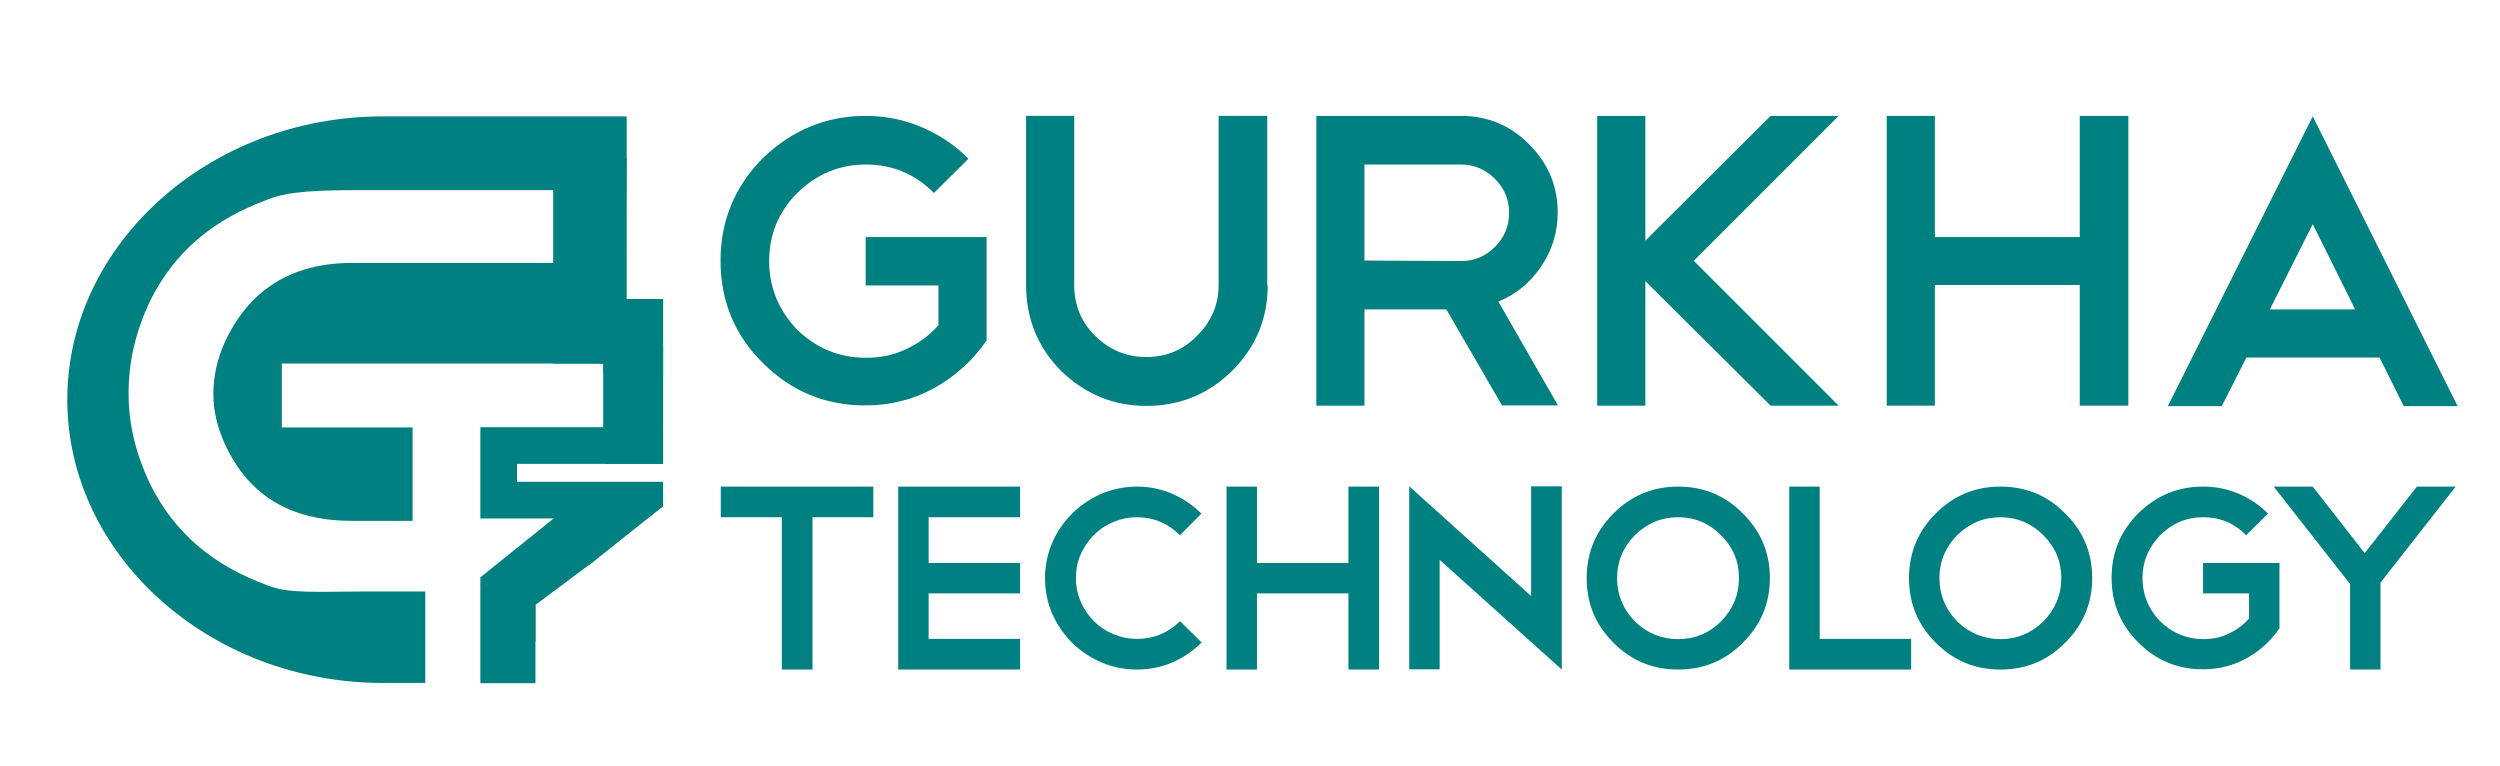 <?xml version="1.0" standalone="no"?>
<!DOCTYPE svg PUBLIC "-//W3C//DTD SVG 1.1//EN" "http://www.w3.org/Graphics/SVG/1.1/DTD/svg11.dtd">
<svg xmlns="http://www.w3.org/2000/svg" xmlns:xlink="http://www.w3.org/1999/xlink" version="1.1" id="Layer_1" x="0px" y="0px" viewBox="0 0 1044 320" style="enable-background:new 0 0 1044 320;" xml:space="preserve" width="1044" height="320">
<style type="text/css">
	.st0{fill:#008080;}
</style>
<path class="st0" d="M361.5,48.4c8.4,0,16.2,1.6,23.6,4.8c7.3,3.2,13.8,7.4,19.3,13.1L390,80.6c-7.8-7.9-17.3-11.9-28.4-11.9  s-20.6,4-28.7,11.9c-7.8,7.9-11.7,17.4-11.7,28.4c0,11.1,4,20.6,11.7,28.7c8.1,7.8,17.6,11.7,28.7,11.7c6,0,11.7-1.1,16.8-3.6  c5.2-2.4,9.7-5.7,13.5-10v-16.6h-30.4V99H412v43.2c-2.9,4.1-6,7.8-9.7,11.1c-3.6,3.3-7.6,6.2-11.9,8.6c-4.3,2.4-8.9,4.3-13.8,5.5  c-4.9,1.3-10,1.9-15.2,1.9c-16.8,0-31-5.9-42.8-17.7c-11.9-11.7-17.7-26-17.7-42.8c0-16.6,5.9-30.9,17.7-42.8  C330.7,54.4,344.9,48.4,361.5,48.4z"/>
<path class="st0" d="M529.4,119.1c0,13.9-4.9,25.8-14.9,35.8c-10,9.8-21.9,14.6-35.8,14.6c-13.8,0-25.5-4.9-35.6-14.6  c-9.8-10-14.6-21.9-14.6-35.8V48.4h20.1V119c0,8.4,2.9,15.5,8.7,21.2c5.9,5.9,13.1,8.9,21.4,8.9c8.4,0,15.5-3,21.2-8.9  c6-5.9,9-13,9-21.2V48.4h20.3V119L529.4,119.1L529.4,119.1z"/>
<path class="st0" d="M627.3,169.4L604,129.2h-34.2v40.2h-20.1v-121h60.5c11.1,0,20.6,4,28.4,11.9c7.9,7.9,11.9,17.4,11.9,28.4  c0,8.4-2.4,16-7.1,22.8c-4.6,6.8-10.6,11.6-17.7,14.4l24.9,43.4h-23.1v0.1L627.3,169.4L627.3,169.4z M610.2,68.7h-40.4v40.1  l40.4,0.2c5.4,0,10.1-1.9,14.1-5.9s5.9-8.7,5.9-14.3c0-5.4-1.9-10.1-5.9-14.1C620.4,70.8,615.6,68.7,610.2,68.7z"/>
<path class="st0" d="M707.3,108.9l60.5,60.5h-28.4l-52.3-52v52H667v-121h20.1v52.1l52.3-52.1h28.4L707.3,108.9z"/>
<path class="st0" d="M787.9,48.4H808V99h60.5V48.4h20.3v121h-20.3V119H808v50.4h-20.1V48.4z"/>
<path class="st0" d="M993.7,149.3h-55.6l-10.3,20.3h-22.5l60.5-121l60.5,121h-22.5L993.7,149.3z M947.9,129.2h35.6l-17.7-35.6  L947.9,129.2z"/>
<path class="st0" d="M301,203.2h63.7V216h-25.4v63.6h-12.8V216H301V203.2z"/>
<path class="st0" d="M426,203.2V216h-38.2v19.1H426v12.7h-38.2v19H426v12.8h-50.9v-76.4L426,203.2L426,203.2z"/>
<path class="st0" d="M474.7,203.2c5.3,0,10.2,1,14.8,3s8.6,4.7,12.2,8.3l-9,9c-5-5-11-7.5-17.9-7.5c-3.5,0-6.8,0.7-9.9,2  s-5.8,3.1-8.1,5.4s-4.1,5-5.5,8.1s-2,6.4-2,9.9s0.7,6.8,2,9.9c1.4,3.1,3.2,5.8,5.5,8.1c2.3,2.3,5,4.1,8.1,5.4s6.4,2,10,2  c6.9,0,12.9-2.5,17.9-7.4l9,8.9c-3.5,3.5-7.6,6.3-12.2,8.3s-9.5,3-14.8,3s-10.2-1-14.9-3c-4.6-2-8.7-4.7-12.2-8.2s-6.2-7.5-8.3-12.1  c-2-4.6-3-9.6-3-14.9c0-5.1,1-10,3-14.7s4.8-8.7,8.3-12.2s7.5-6.2,12.2-8.3C464.5,204.3,469.5,203.2,474.7,203.2z"/>
<path class="st0" d="M512.2,203.2h12.7v31.9h38.2v-31.9h12.8v76.4h-12.8v-31.8h-38.2v31.8h-12.7V203.2z"/>
<path class="st0" d="M588.5,203.1l50.9,45.8v-45.8h12.8v76.4v-0.1v0.2l-51-45.8v45.7h-12.7V203.1L588.5,203.1z"/>
<path class="st0" d="M700.8,203.2c10.6,0,19.6,3.7,27,11.2c7.6,7.5,11.3,16.5,11.3,27c0,10.6-3.8,19.6-11.3,27  c-7.4,7.5-16.4,11.2-27,11.2s-19.6-3.7-27-11.2c-7.5-7.4-11.2-16.4-11.2-27c0-10.5,3.7-19.5,11.2-27  C681.2,207,690.2,203.2,700.8,203.2z M700.8,216c-7,0-13,2.5-18.1,7.5c-4.9,5-7.4,11-7.4,17.9c0,7,2.5,13,7.4,18.1  c5.1,4.9,11.1,7.4,18.1,7.4s13-2.5,17.9-7.4c5-5.1,7.5-11.1,7.5-18.1s-2.5-12.9-7.5-17.9S707.8,216,700.8,216z"/>
<path class="st0" d="M747.2,203.2h12.7v63.6h38.2v12.8h-50.9V203.2L747.2,203.2z"/>
<path class="st0" d="M835.4,203.2c10.6,0,19.6,3.7,27,11.2c7.6,7.5,11.3,16.5,11.3,27c0,10.6-3.8,19.6-11.3,27  c-7.4,7.5-16.4,11.2-27,11.2s-19.6-3.7-27-11.2c-7.5-7.4-11.2-16.4-11.2-27c0-10.5,3.7-19.5,11.2-27  C815.8,207,824.7,203.2,835.4,203.2z M835.4,216c-7,0-13,2.5-18.1,7.5c-4.9,5-7.4,11-7.4,17.9c0,7,2.5,13,7.4,18.1  c5.1,4.9,11.1,7.4,18.1,7.4s12.9-2.5,17.9-7.4c5-5.1,7.5-11.1,7.5-18.1s-2.5-12.9-7.5-17.9C848.3,218.5,842.4,216,835.4,216z"/>
<path class="st0" d="M920,203.2c5.3,0,10.2,1,14.9,3c4.6,2,8.7,4.7,12.2,8.3l-9.1,9c-4.9-5-10.9-7.5-17.9-7.5s-13,2.5-18,7.5  c-4.9,5-7.4,11-7.4,17.9c0,7,2.5,13,7.4,18.1c5.1,4.9,11.1,7.4,18,7.4c3.8,0,7.4-0.7,10.6-2.3c3.3-1.5,6.1-3.6,8.5-6.3v-10.5H920  v-12.7h31.9v27.3c-1.8,2.6-3.8,4.9-6.1,7s-4.8,3.9-7.5,5.4s-5.6,2.7-8.7,3.5c-3.1,0.8-6.3,1.2-9.6,1.2c-10.6,0-19.6-3.7-27-11.2  c-7.5-7.4-11.2-16.4-11.2-27c0-10.5,3.7-19.5,11.2-27C900.5,207,909.4,203.2,920,203.2z"/>
<path class="st0" d="M1009.3,203.2h16.2l-31.4,40.1v36.3h-12.7v-35.7l-31.9-40.7h16.3l21.7,27.8L1009.3,203.2z"/>
<path class="st0" d="M159.9,48.6c-72.8,0-131.8,53.7-131.8,118.3s59,118.3,131.8,118.3h17.7V247h-26.3c-17.7,0-30.9,1.1-39.7-2.6  C89.3,236.2,73,223,62.5,201.8c-5.8-12.5-8.8-24.4-8.8-37.7c0-13.2,3-25.6,8.8-38.1c10.5-21.2,26.8-34.4,49.1-42.6  c8.8-3.7,22.1-4,39.7-4h80.4l30,27.5V48.6H159.9z"/>
<path class="st0" d="M231.7,109.8H147c-25.4,0-43.2,11.4-53.2,33.3c-3.2,7-4.7,14.4-4.7,21.4s1.6,13.7,4.7,20.7  c10,21.9,27.7,32.3,53.2,32.3h9.7h15.6v-39h-54.6v-26.7H252l24.9,26.7v-21.8L231.7,109.8z"/>
<polygon class="st0" points="200.6,285.3 223.6,285.3 223.6,266.2 200.6,241.1 "/>
<polygon class="st0" points="248,234.4 233.2,214.9 200.6,241.1 223.6,266.2 223.6,252.6 "/>
<polygon class="st0" points="276.9,201.2 215.9,201.2 215.9,193.7 266.1,193.7 252,178.4 200.6,178.4 200.6,216.5 231.5,216.5   247.3,233.9 276.9,211.4 "/>
<polygon class="st0" points="276.9,178.6 252,152.1 252,178.4 266.1,193.7 276.9,193.7 "/>
<polygon class="st0" points="276.9,124.9 261.7,124.9 261.7,106.8 231.1,77 231.1,109.8 276.9,156.8 "/>
<rect x="252.8" y="144.3" class="st0" width="24.1" height="49.4"/>
<rect x="252" y="141.9" class="st0" width="24.1" height="49.4"/>
<polygon class="st0" points="248,234.4 276.9,211.4 241.4,210.6 "/>
<polygon class="st0" points="248,234.4 248.8,224.1 238.8,227.1 246,235.9 "/>
<polygon class="st0" points="223.6,268.1 223.6,252.6 200.6,241.1 "/>
<polygon class="st0" points="252,156.1 276.9,156.7 276.9,124.9 238.1,124.9 240,151.1 252,151.8 "/>
<polygon class="st0" points="231.1,151.8 231.1,66.4 261.7,66.4 260.6,151.8 "/>
</svg>